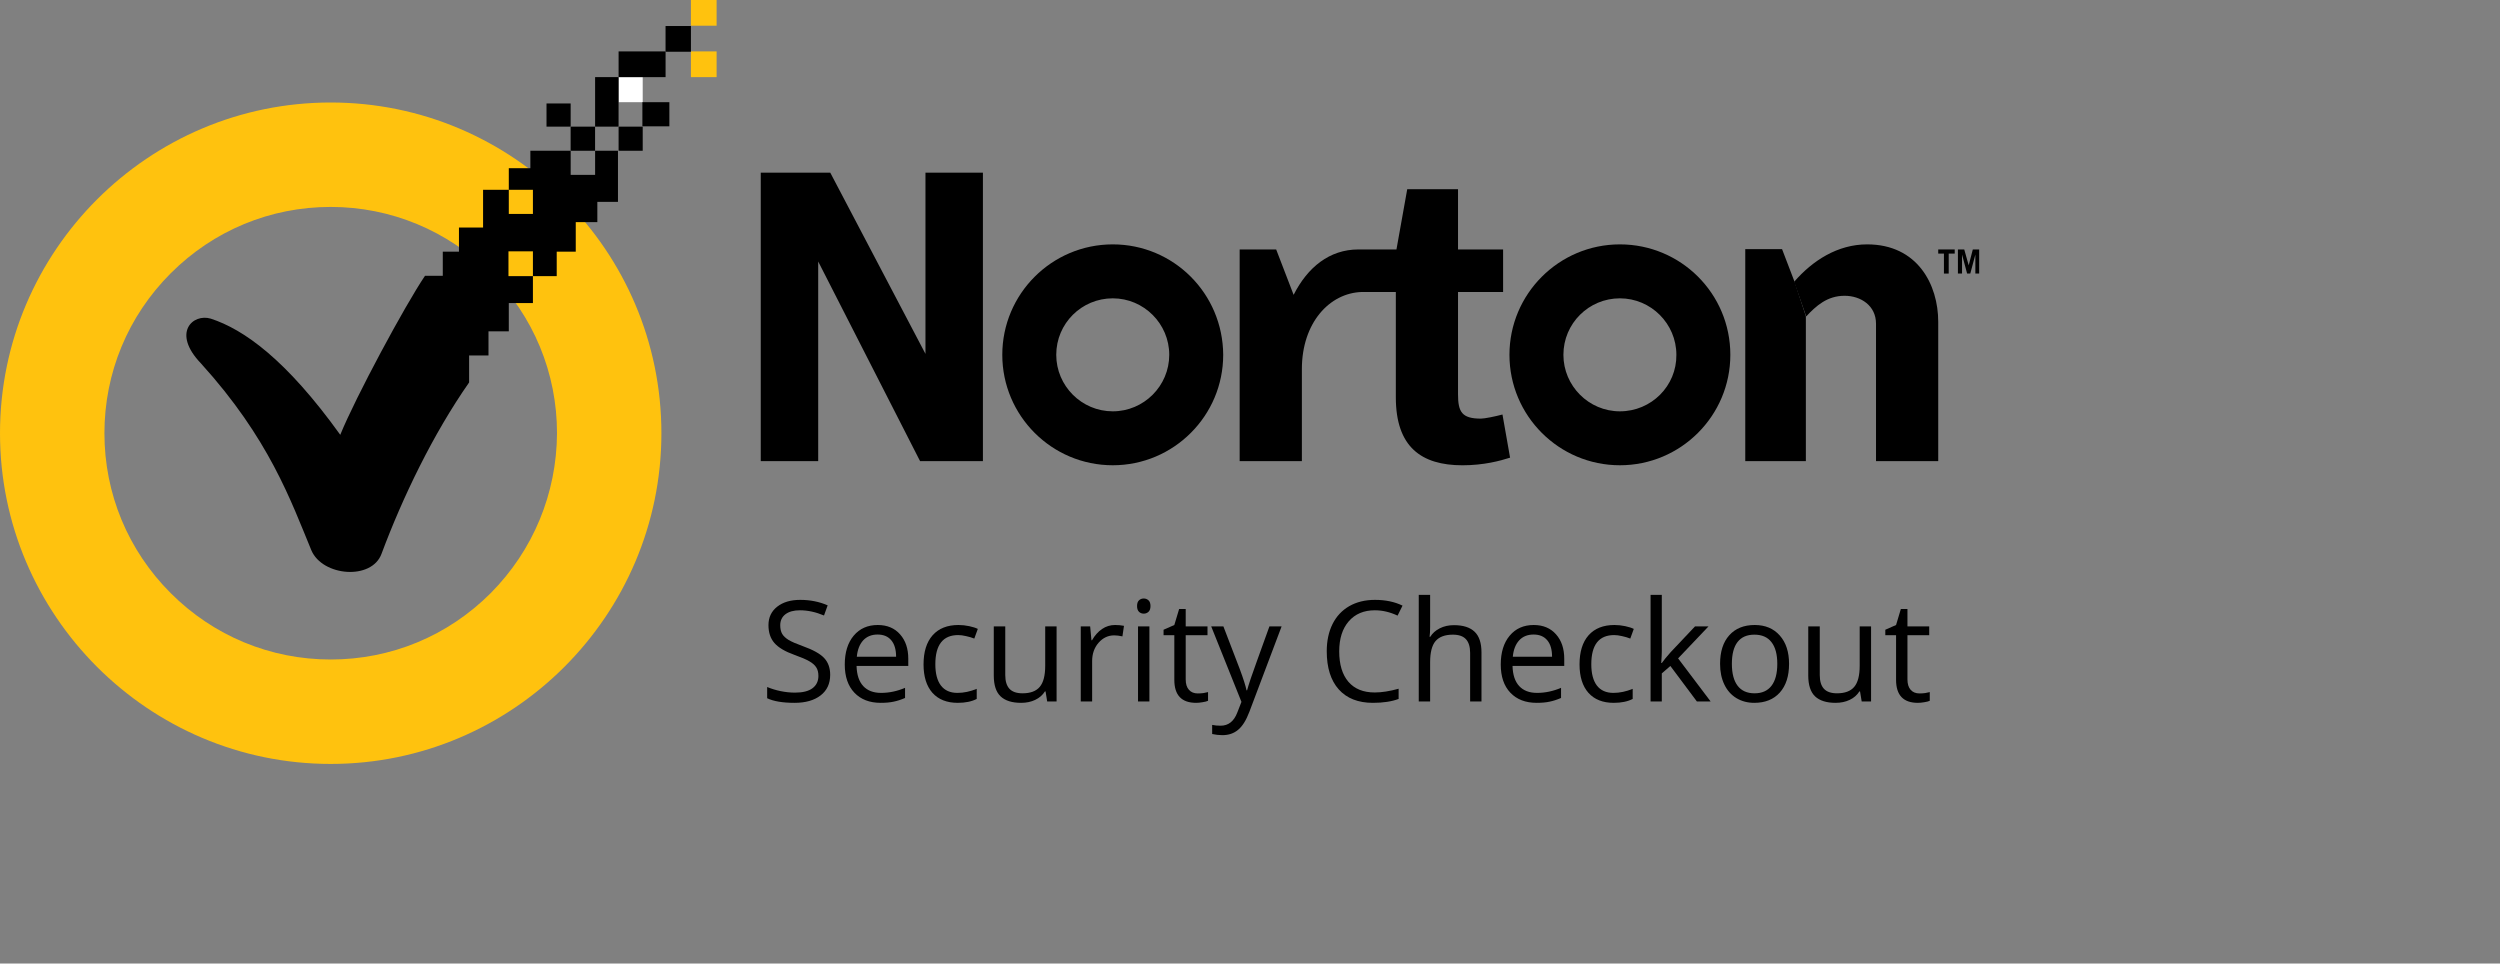 <svg width="96" height="37" viewBox="0 0 96 37" fill="none" xmlns="http://www.w3.org/2000/svg">
<rect x="0" y="0" width="96" height="37" fill="#808080" stroke="none"/>
<path d="M62.204 15.795C61.01 15.795 60.035 14.82 60.035 13.625C60.035 12.419 61.01 11.456 62.204 11.456C63.398 11.456 64.373 12.431 64.373 13.625C64.386 14.82 63.411 15.795 62.204 15.795ZM62.204 9.384C59.864 9.384 57.963 11.285 57.963 13.625C57.963 15.965 59.864 17.866 62.204 17.866C64.544 17.866 66.445 15.965 66.445 13.625C66.445 11.273 64.544 9.384 62.204 9.384Z" fill="black"/>
<path d="M42.73 15.795C41.535 15.795 40.56 14.82 40.56 13.625C40.56 12.419 41.535 11.456 42.73 11.456C43.924 11.456 44.899 12.431 44.899 13.625C44.899 14.82 43.924 15.795 42.73 15.795ZM42.73 9.384C40.389 9.384 38.488 11.285 38.488 13.625C38.488 15.965 40.389 17.866 42.73 17.866C45.069 17.866 46.971 15.965 46.971 13.625C46.958 11.273 45.069 9.384 42.73 9.384Z" fill="black"/>
<path d="M57.695 15.917C57.426 15.99 57.012 16.075 56.866 16.075C56.135 16.075 55.988 15.819 55.988 15.137V11.212H57.719V9.579H55.988V7.264H54.038L53.624 9.579H52.271H52.162C51.053 9.579 50.212 10.262 49.675 11.322L49.005 9.579H47.603V17.708H49.992V14.174C49.992 12.395 51.053 11.249 52.296 11.212H53.6V15.258C53.6 17.16 54.575 17.867 56.159 17.867C56.975 17.867 57.609 17.696 57.987 17.574L57.695 15.917Z" fill="black"/>
<path d="M69.345 12.139V17.708H67.018V9.567H68.431L68.907 10.81" fill="black"/>
<path d="M68.894 10.822C69.601 10.006 70.564 9.384 71.698 9.384C73.635 9.384 74.428 10.932 74.428 12.358V17.708H72.039V12.431C72.039 11.736 71.454 11.358 70.832 11.358C70.162 11.358 69.736 11.748 69.358 12.151" fill="black"/>
<path d="M29.213 6.63H31.882L35.538 13.589V6.63H37.744V17.708H35.331L31.419 10.042V17.708H29.213V6.63Z" fill="black"/>
<path d="M74.428 9.579V9.738H74.647V10.505H74.83V9.738H75.061V9.579H74.428Z" fill="black"/>
<path d="M75.756 9.579L75.598 10.189L75.427 9.579H75.184V10.505H75.342V9.774L75.537 10.505H75.659L75.854 9.774V10.505H76V9.579H75.756Z" fill="black"/>
<path d="M12.699 7.946C10.384 7.946 8.202 8.848 6.557 10.493C4.911 12.139 4.01 14.32 4.01 16.636C4.01 18.951 4.911 21.133 6.557 22.778C8.202 24.423 10.384 25.325 12.699 25.325C15.015 25.325 17.196 24.423 18.841 22.778C20.475 21.133 21.377 18.951 21.389 16.636C21.389 14.32 20.487 12.139 18.841 10.493C17.196 8.86 15.015 7.946 12.699 7.946ZM12.699 29.335C5.704 29.335 0 23.631 0 16.636C0 9.628 5.704 3.936 12.699 3.936C19.695 3.936 25.398 9.628 25.398 16.636C25.398 23.631 19.695 29.335 12.699 29.335Z" fill="#FFC20E"/>
<path d="M27.518 1.974H26.531V2.962H27.518V1.974Z" fill="#FFC20E"/>
<path d="M27.518 0H26.531V0.987H27.518V0Z" fill="#FFC20E"/>
<path d="M24.68 2.961H23.754V3.924H24.68V2.961Z" fill="white"/>
<path d="M22.851 4.863H21.912V5.789H22.851V4.863Z" fill="black"/>
<path d="M25.704 3.924H24.668V4.851H25.704V3.924Z" fill="black"/>
<path d="M21.913 3.973H20.986V4.863H21.913V3.973Z" fill="black"/>
<path d="M24.68 4.863H23.754V5.789H24.68V4.863Z" fill="black"/>
<path d="M26.532 0.999H25.557V1.987H26.532V0.999Z" fill="black"/>
<path d="M25.558 1.974H23.754V2.962H25.558V1.974Z" fill="black"/>
<path d="M23.753 2.961H22.852V4.863H23.753V2.961Z" fill="black"/>
<path d="M22.852 5.789V6.715H21.914V5.789H20.366V6.459H19.538V7.288H20.464V8.214H19.538V7.288H18.55V8.738H17.624V9.665H17.003V10.591H16.32C15.552 11.724 13.651 15.258 13.066 16.697C10.982 13.796 9.361 12.65 8.094 12.236C7.411 12.029 6.582 12.772 7.716 13.954C10.336 16.843 11.165 19.219 11.957 21.133C12.384 22.132 14.273 22.291 14.65 21.267C15.455 19.11 16.625 16.672 18.014 14.686V13.65H18.758V12.723H19.538V11.639H20.464V10.603H19.525V9.652H20.464V10.603H21.378V9.665H22.109V8.531H22.938V7.751H23.73V5.789H22.852Z" fill="black"/>
<path d="M31.879 25.913C31.879 26.251 31.756 26.515 31.511 26.704C31.265 26.894 30.932 26.989 30.511 26.989C30.055 26.989 29.704 26.93 29.459 26.812V26.381C29.617 26.448 29.789 26.5 29.975 26.539C30.16 26.577 30.345 26.597 30.527 26.597C30.825 26.597 31.049 26.541 31.2 26.428C31.351 26.314 31.427 26.157 31.427 25.955C31.427 25.822 31.399 25.713 31.345 25.629C31.292 25.543 31.203 25.464 31.077 25.392C30.952 25.32 30.762 25.238 30.506 25.147C30.148 25.019 29.892 24.868 29.738 24.692C29.585 24.517 29.509 24.288 29.509 24.006C29.509 23.709 29.62 23.474 29.843 23.298C30.066 23.123 30.36 23.035 30.727 23.035C31.109 23.035 31.461 23.105 31.782 23.245L31.642 23.635C31.325 23.502 31.016 23.435 30.716 23.435C30.48 23.435 30.295 23.486 30.161 23.587C30.028 23.689 29.961 23.83 29.961 24.011C29.961 24.144 29.986 24.254 30.035 24.34C30.084 24.424 30.167 24.502 30.282 24.574C30.4 24.644 30.579 24.722 30.819 24.808C31.222 24.952 31.499 25.106 31.65 25.271C31.803 25.436 31.879 25.65 31.879 25.913Z" fill="black"/>
<path d="M33.818 26.989C33.392 26.989 33.055 26.859 32.808 26.599C32.562 26.34 32.439 25.979 32.439 25.518C32.439 25.053 32.553 24.684 32.781 24.411C33.011 24.137 33.319 24 33.705 24C34.066 24 34.352 24.12 34.562 24.358C34.773 24.595 34.878 24.908 34.878 25.297V25.573H32.892C32.901 25.912 32.986 26.169 33.147 26.344C33.31 26.52 33.539 26.607 33.833 26.607C34.144 26.607 34.451 26.542 34.754 26.413V26.802C34.6 26.869 34.453 26.916 34.315 26.944C34.178 26.974 34.012 26.989 33.818 26.989ZM33.699 24.366C33.468 24.366 33.283 24.442 33.144 24.592C33.008 24.743 32.927 24.952 32.902 25.218H34.41C34.41 24.943 34.348 24.733 34.225 24.587C34.103 24.44 33.927 24.366 33.699 24.366Z" fill="black"/>
<path d="M36.777 26.989C36.36 26.989 36.036 26.861 35.806 26.605C35.578 26.347 35.464 25.983 35.464 25.513C35.464 25.031 35.58 24.658 35.812 24.395C36.045 24.132 36.376 24 36.806 24C36.944 24 37.083 24.015 37.221 24.045C37.36 24.075 37.469 24.11 37.548 24.15L37.413 24.521C37.317 24.483 37.212 24.451 37.098 24.427C36.984 24.4 36.883 24.387 36.795 24.387C36.21 24.387 35.917 24.761 35.917 25.508C35.917 25.862 35.988 26.134 36.13 26.323C36.274 26.512 36.486 26.607 36.766 26.607C37.007 26.607 37.253 26.555 37.506 26.452V26.839C37.313 26.939 37.07 26.989 36.777 26.989Z" fill="black"/>
<path d="M38.602 24.053V25.923C38.602 26.158 38.656 26.334 38.763 26.449C38.87 26.565 39.037 26.623 39.265 26.623C39.567 26.623 39.787 26.541 39.926 26.376C40.066 26.211 40.136 25.942 40.136 25.568V24.053H40.573V26.936H40.212L40.149 26.549H40.126C40.036 26.691 39.912 26.8 39.752 26.875C39.594 26.951 39.413 26.989 39.21 26.989C38.859 26.989 38.596 26.905 38.421 26.739C38.247 26.572 38.161 26.306 38.161 25.939V24.053H38.602Z" fill="black"/>
<path d="M42.816 24C42.944 24 43.059 24.011 43.161 24.032L43.101 24.437C42.981 24.411 42.876 24.398 42.785 24.398C42.552 24.398 42.352 24.492 42.185 24.682C42.02 24.871 41.938 25.107 41.938 25.389V26.936H41.501V24.053H41.862L41.912 24.587H41.933C42.04 24.399 42.169 24.255 42.319 24.153C42.47 24.051 42.636 24 42.816 24Z" fill="black"/>
<path d="M44.137 26.936H43.7V24.053H44.137V26.936ZM43.663 23.272C43.663 23.172 43.688 23.099 43.737 23.053C43.786 23.006 43.848 22.982 43.921 22.982C43.991 22.982 44.052 23.006 44.103 23.053C44.154 23.101 44.179 23.174 44.179 23.272C44.179 23.37 44.154 23.444 44.103 23.493C44.052 23.54 43.991 23.564 43.921 23.564C43.848 23.564 43.786 23.54 43.737 23.493C43.688 23.444 43.663 23.37 43.663 23.272Z" fill="black"/>
<path d="M45.994 26.628C46.071 26.628 46.146 26.623 46.218 26.613C46.29 26.6 46.347 26.588 46.389 26.576V26.91C46.341 26.933 46.271 26.951 46.178 26.965C46.087 26.981 46.005 26.989 45.931 26.989C45.373 26.989 45.094 26.695 45.094 26.107V24.392H44.681V24.182L45.094 24L45.279 23.385H45.531V24.053H46.368V24.392H45.531V26.089C45.531 26.263 45.572 26.396 45.655 26.489C45.737 26.582 45.85 26.628 45.994 26.628Z" fill="black"/>
<path d="M46.51 24.053H46.978L47.609 25.697C47.748 26.072 47.834 26.343 47.867 26.51H47.888C47.911 26.421 47.958 26.268 48.03 26.052C48.104 25.835 48.342 25.168 48.746 24.053H49.214L47.975 27.336C47.852 27.66 47.708 27.89 47.543 28.025C47.38 28.162 47.18 28.23 46.941 28.23C46.808 28.23 46.676 28.215 46.547 28.186V27.836C46.643 27.857 46.751 27.867 46.87 27.867C47.17 27.867 47.384 27.699 47.512 27.362L47.672 26.952L46.51 24.053Z" fill="black"/>
<path d="M52.794 23.435C52.371 23.435 52.037 23.576 51.792 23.858C51.548 24.139 51.426 24.524 51.426 25.013C51.426 25.516 51.544 25.906 51.779 26.181C52.015 26.455 52.352 26.591 52.789 26.591C53.057 26.591 53.363 26.543 53.707 26.447V26.839C53.44 26.939 53.111 26.989 52.72 26.989C52.154 26.989 51.716 26.817 51.408 26.473C51.101 26.129 50.947 25.641 50.947 25.008C50.947 24.612 51.021 24.264 51.168 23.966C51.317 23.668 51.531 23.438 51.81 23.277C52.091 23.116 52.42 23.035 52.799 23.035C53.202 23.035 53.555 23.109 53.857 23.256L53.667 23.64C53.376 23.503 53.085 23.435 52.794 23.435Z" fill="black"/>
<path d="M56.453 26.936V25.071C56.453 24.836 56.399 24.661 56.292 24.545C56.185 24.429 56.018 24.371 55.79 24.371C55.487 24.371 55.265 24.454 55.124 24.619C54.986 24.783 54.917 25.053 54.917 25.429V26.936H54.48V22.843H54.917V24.082C54.917 24.231 54.91 24.355 54.896 24.453H54.922C55.008 24.314 55.13 24.206 55.288 24.127C55.447 24.046 55.629 24.006 55.832 24.006C56.184 24.006 56.448 24.09 56.624 24.258C56.801 24.425 56.889 24.691 56.889 25.055V26.936H56.453Z" fill="black"/>
<path d="M59.007 26.989C58.581 26.989 58.244 26.859 57.997 26.599C57.751 26.34 57.629 25.979 57.629 25.518C57.629 25.053 57.743 24.684 57.971 24.411C58.2 24.137 58.508 24 58.894 24C59.255 24 59.541 24.12 59.751 24.358C59.962 24.595 60.067 24.908 60.067 25.297V25.573H58.081C58.09 25.912 58.175 26.169 58.336 26.344C58.499 26.52 58.728 26.607 59.023 26.607C59.333 26.607 59.64 26.542 59.944 26.413V26.802C59.789 26.869 59.643 26.916 59.504 26.944C59.367 26.974 59.202 26.989 59.007 26.989ZM58.889 24.366C58.657 24.366 58.472 24.442 58.334 24.592C58.197 24.743 58.116 24.952 58.092 25.218H59.599C59.599 24.943 59.538 24.733 59.415 24.587C59.292 24.44 59.117 24.366 58.889 24.366Z" fill="black"/>
<path d="M61.966 26.989C61.549 26.989 61.225 26.861 60.996 26.605C60.768 26.347 60.654 25.983 60.654 25.513C60.654 25.031 60.769 24.658 61.001 24.395C61.234 24.132 61.566 24 61.995 24C62.134 24 62.272 24.015 62.411 24.045C62.549 24.075 62.658 24.11 62.737 24.15L62.603 24.521C62.506 24.483 62.401 24.451 62.287 24.427C62.173 24.4 62.072 24.387 61.985 24.387C61.399 24.387 61.106 24.761 61.106 25.508C61.106 25.862 61.177 26.134 61.319 26.323C61.463 26.512 61.675 26.607 61.956 26.607C62.196 26.607 62.442 26.555 62.695 26.452V26.839C62.502 26.939 62.259 26.989 61.966 26.989Z" fill="black"/>
<path d="M63.813 25.46C63.888 25.353 64.003 25.213 64.157 25.04L65.089 24.053H65.607L64.439 25.282L65.688 26.936H65.16L64.142 25.573L63.813 25.858V26.936H63.382V22.843H63.813V25.013C63.813 25.11 63.806 25.259 63.792 25.46H63.813Z" fill="black"/>
<path d="M68.7 25.492C68.7 25.962 68.582 26.329 68.345 26.594C68.108 26.857 67.781 26.989 67.364 26.989C67.106 26.989 66.877 26.928 66.677 26.807C66.478 26.686 66.323 26.512 66.215 26.286C66.106 26.06 66.051 25.795 66.051 25.492C66.051 25.022 66.169 24.656 66.404 24.395C66.639 24.132 66.965 24 67.382 24C67.786 24 68.106 24.135 68.343 24.403C68.581 24.671 68.7 25.034 68.7 25.492ZM66.504 25.492C66.504 25.86 66.578 26.141 66.725 26.334C66.872 26.526 67.089 26.623 67.374 26.623C67.66 26.623 67.877 26.527 68.024 26.336C68.173 26.143 68.248 25.862 68.248 25.492C68.248 25.125 68.173 24.847 68.024 24.658C67.877 24.467 67.659 24.371 67.369 24.371C67.083 24.371 66.868 24.465 66.722 24.653C66.577 24.84 66.504 25.12 66.504 25.492Z" fill="black"/>
<path d="M69.879 24.053V25.923C69.879 26.158 69.932 26.334 70.039 26.449C70.146 26.565 70.314 26.623 70.542 26.623C70.843 26.623 71.063 26.541 71.202 26.376C71.342 26.211 71.412 25.942 71.412 25.568V24.053H71.849V26.936H71.489L71.425 26.549H71.402C71.312 26.691 71.188 26.8 71.028 26.875C70.87 26.951 70.69 26.989 70.486 26.989C70.136 26.989 69.873 26.905 69.697 26.739C69.524 26.572 69.437 26.306 69.437 25.939V24.053H69.879Z" fill="black"/>
<path d="M73.709 26.628C73.786 26.628 73.86 26.623 73.932 26.613C74.004 26.6 74.061 26.588 74.103 26.576V26.91C74.056 26.933 73.986 26.951 73.893 26.965C73.802 26.981 73.719 26.989 73.645 26.989C73.088 26.989 72.809 26.695 72.809 26.107V24.392H72.396V24.182L72.809 24L72.993 23.385H73.246V24.053H74.082V24.392H73.246V26.089C73.246 26.263 73.287 26.396 73.369 26.489C73.452 26.582 73.565 26.628 73.709 26.628Z" fill="black"/>
</svg>
